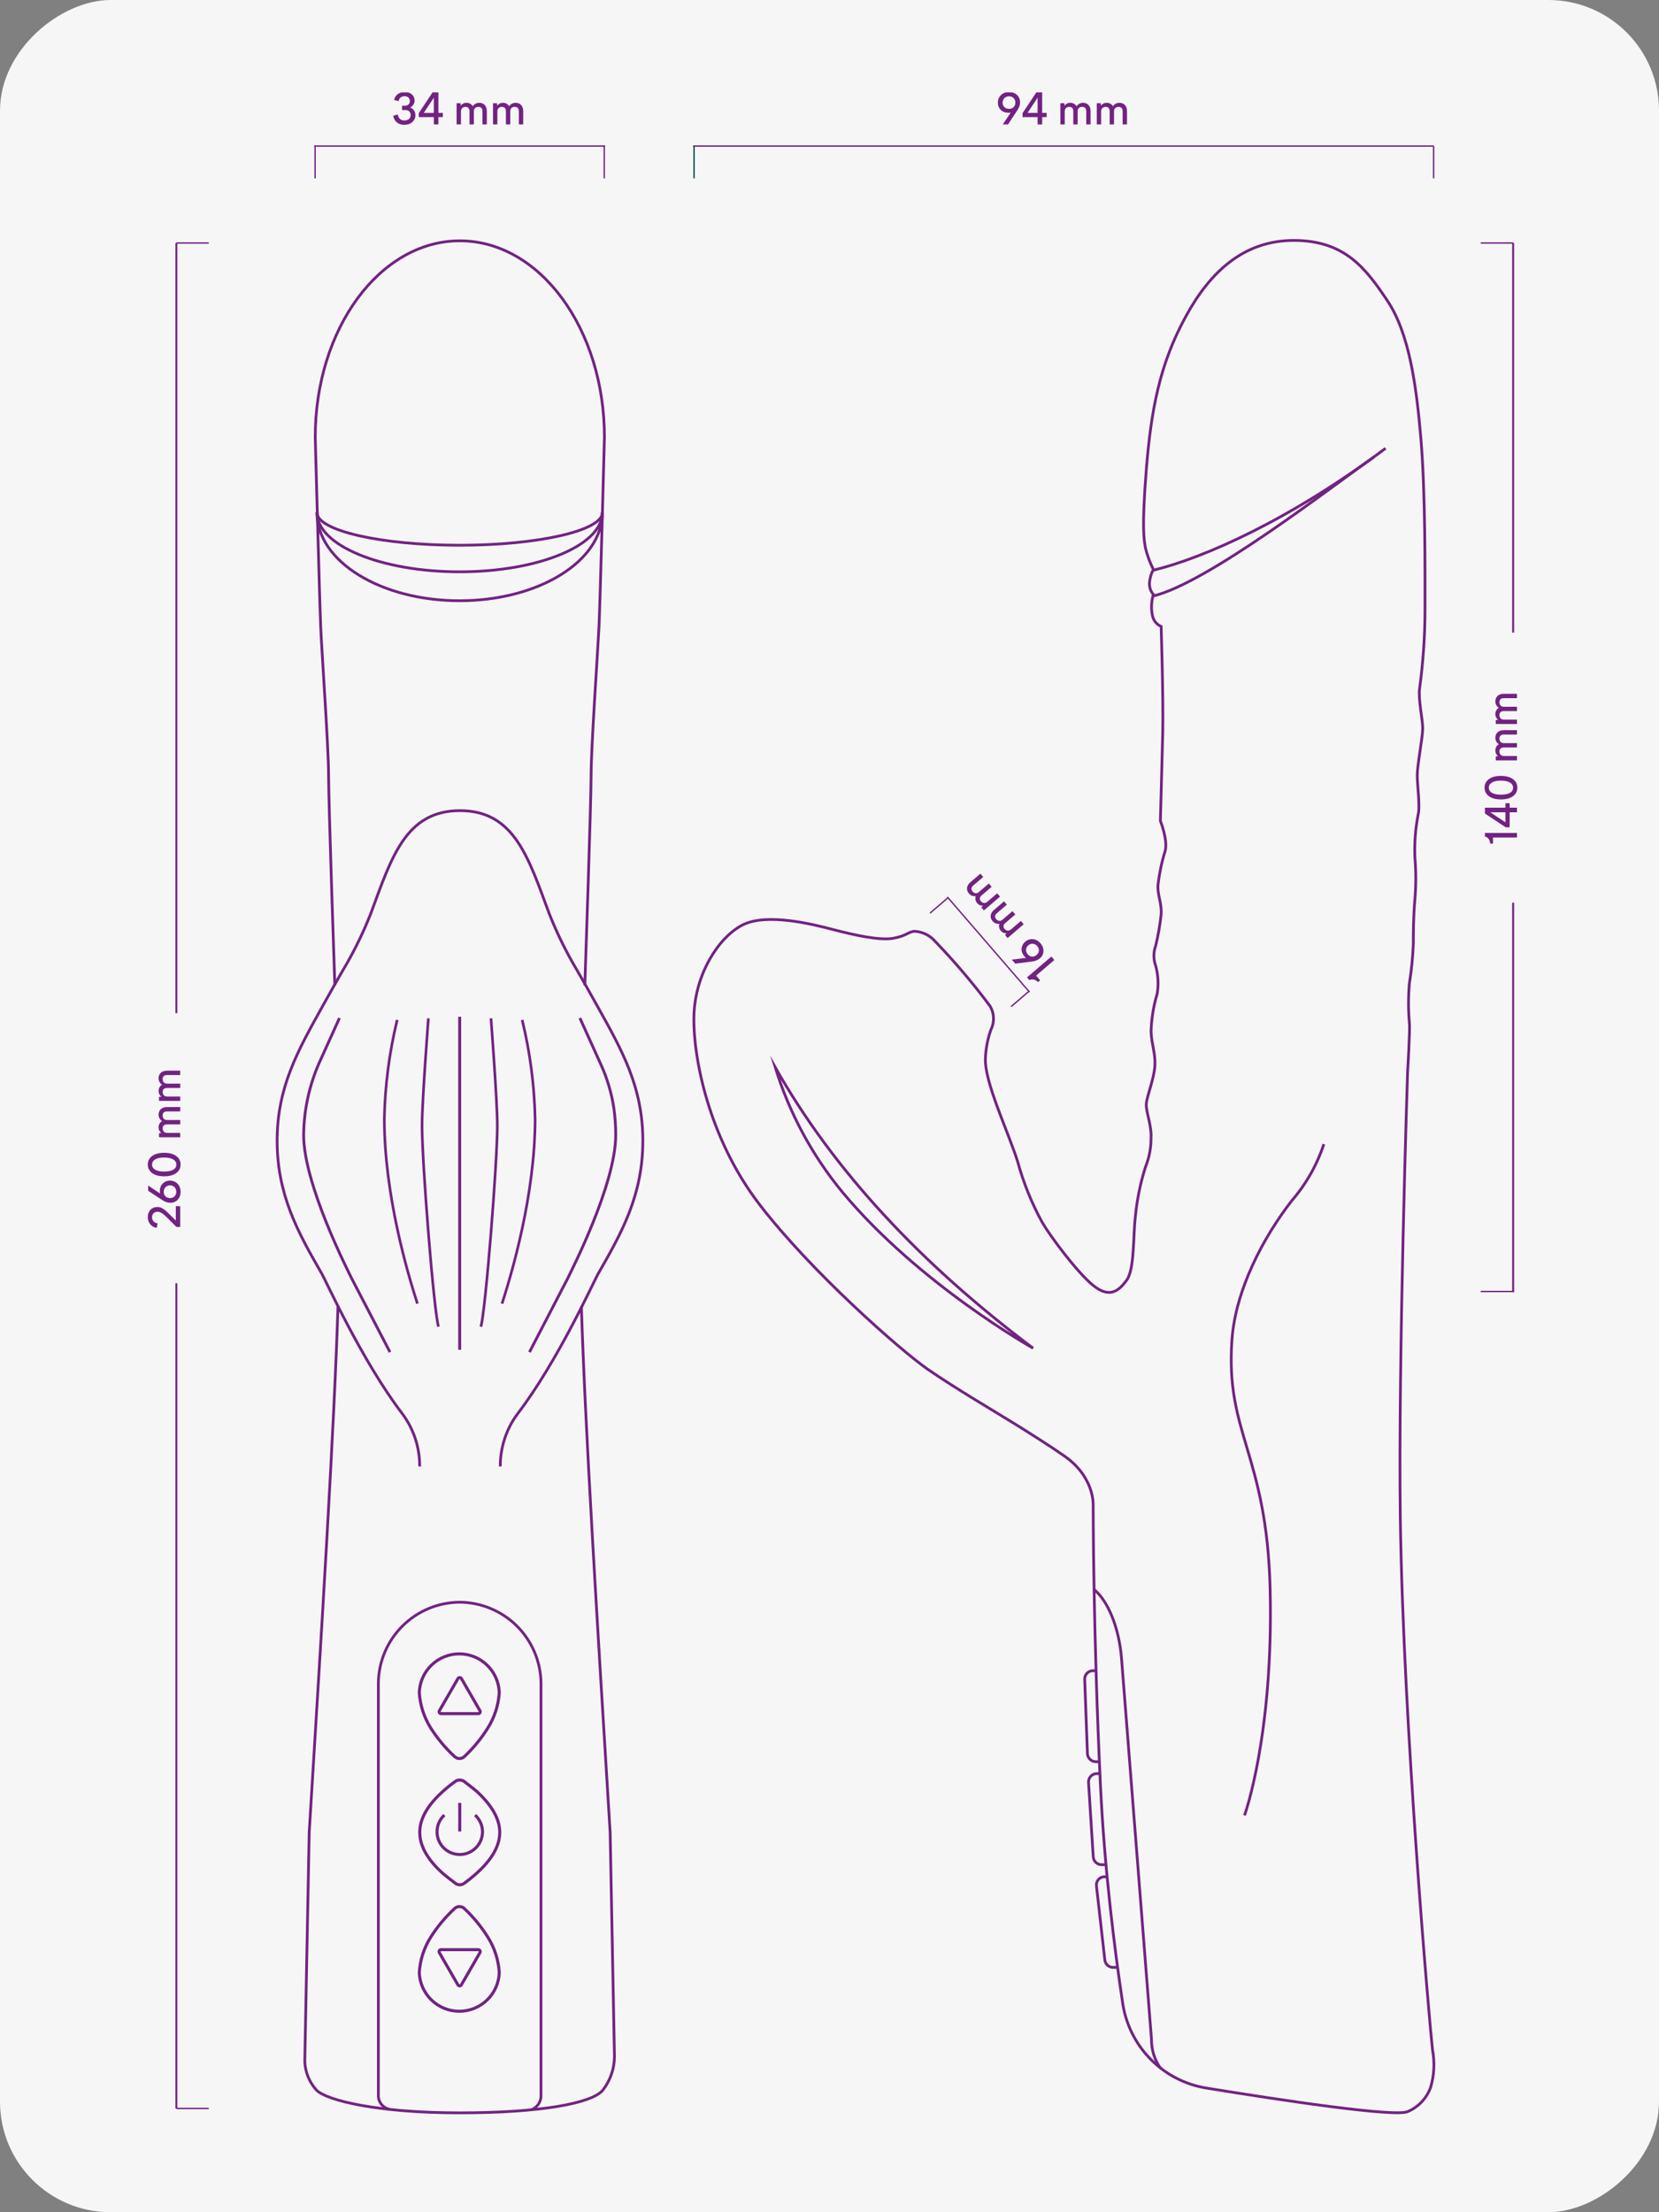 <?xml version="1.0" encoding="UTF-8"?> <svg xmlns="http://www.w3.org/2000/svg" width="300" height="400" viewBox="0 0 300 400" fill="none"><rect x="0" y="0" width="300" height="400" fill="#808080" stroke="none"/> <rect y="400" width="400" height="300" rx="20" transform="rotate(-90 0 400)" fill="#F6F6F6"></rect> <g clip-path="url(#clip0_671_3280)"> <path d="M31.894 43.94H37.75" stroke="#722282" stroke-width="0.25" stroke-miterlimit="10"></path> <path d="M267.767 43.94H273.623" stroke="#722282" stroke-width="0.25" stroke-miterlimit="10"></path> <path d="M267.767 233.522H273.623" stroke="#722282" stroke-width="0.25" stroke-miterlimit="10"></path> <path d="M31.894 381.24H37.75" stroke="#722282" stroke-width="0.25" stroke-miterlimit="10"></path> <path d="M259.245 26.409H125.336" stroke="#722282" stroke-width="0.25" stroke-miterlimit="10"></path> <path d="M259.245 26.409V32.248" stroke="#722282" stroke-width="0.25" stroke-miterlimit="10"></path> <path d="M125.505 26.409V32.248" stroke="#00524C" stroke-width="0.25" stroke-miterlimit="10"></path> <path fill-rule="evenodd" clip-rule="evenodd" d="M31.717 232.02V381.24H32.072V232.02H31.717ZM31.717 183.197H32.072V43.94H31.717V183.197Z" fill="#722282"></path> <path d="M26.724 220.055C26.724 219.787 26.768 219.542 26.855 219.321C26.938 219.094 27.056 218.901 27.211 218.741C27.36 218.582 27.541 218.458 27.752 218.371C27.963 218.283 28.198 218.239 28.455 218.239C28.708 218.239 28.95 218.29 29.181 218.394C29.295 218.445 29.411 218.51 29.529 218.587C29.648 218.659 29.771 218.75 29.9 218.857C30.029 218.965 30.171 219.091 30.325 219.236C30.475 219.38 30.642 219.545 30.828 219.73L31.794 220.68V218.092H32.59V221.846H31.902L30.441 220.395C30.204 220.153 29.995 219.949 29.815 219.784C29.635 219.62 29.47 219.488 29.321 219.39C29.166 219.287 29.024 219.216 28.896 219.173C28.762 219.128 28.623 219.104 28.478 219.104C28.185 219.104 27.948 219.195 27.767 219.375C27.587 219.555 27.497 219.794 27.497 220.093C27.497 220.371 27.582 220.613 27.752 220.819C27.922 221.02 28.172 221.146 28.502 221.197L28.339 222.016C28.076 221.969 27.845 221.89 27.644 221.777C27.443 221.659 27.275 221.515 27.141 221.344C27.002 221.169 26.899 220.973 26.832 220.758C26.76 220.535 26.724 220.301 26.724 220.055ZM30.797 217.481C30.328 217.481 29.864 217.329 29.406 217.026L26.794 215.311V214.362L28.957 215.806C28.937 215.734 28.924 215.661 28.919 215.589C28.909 215.513 28.903 215.435 28.903 215.358C28.903 215.085 28.947 214.835 29.035 214.608C29.122 214.376 29.248 214.179 29.413 214.013C29.573 213.843 29.764 213.713 29.985 213.619C30.207 213.521 30.454 213.473 30.727 213.473C31.016 213.473 31.278 213.524 31.515 213.628C31.752 213.73 31.956 213.871 32.126 214.053C32.296 214.233 32.427 214.448 32.52 214.701C32.613 214.949 32.659 215.216 32.659 215.504C32.659 215.782 32.615 216.043 32.528 216.285C32.435 216.526 32.309 216.737 32.149 216.918C31.984 217.093 31.788 217.232 31.562 217.335C31.33 217.433 31.075 217.481 30.797 217.481ZM30.75 216.632C30.915 216.632 31.067 216.604 31.206 216.547C31.345 216.49 31.466 216.413 31.569 216.315C31.667 216.213 31.745 216.091 31.801 215.952C31.853 215.813 31.878 215.661 31.878 215.497C31.878 215.327 31.85 215.172 31.794 215.034C31.737 214.889 31.66 214.766 31.562 214.662C31.459 214.555 31.338 214.472 31.198 214.416C31.054 214.359 30.897 214.331 30.727 214.331C30.557 214.331 30.405 214.362 30.271 214.423C30.132 214.479 30.014 214.559 29.916 214.662C29.818 214.766 29.743 214.889 29.692 215.034C29.635 215.172 29.607 215.324 29.607 215.488C29.607 215.829 29.712 216.104 29.923 216.315C30.135 216.526 30.41 216.632 30.75 216.632ZM32.659 210.564C32.659 210.99 32.541 211.364 32.303 211.683C32.066 212.002 31.724 212.252 31.276 212.432C30.828 212.607 30.294 212.695 29.676 212.695C29.063 212.695 28.535 212.607 28.092 212.432C27.649 212.252 27.311 212.002 27.08 211.683C26.843 211.364 26.724 210.99 26.724 210.564C26.724 210.136 26.843 209.763 27.08 209.443C27.311 209.124 27.649 208.877 28.092 208.701C28.535 208.527 29.063 208.439 29.676 208.439C30.294 208.439 30.828 208.527 31.276 208.701C31.724 208.877 32.066 209.124 32.303 209.443C32.541 209.763 32.659 210.136 32.659 210.564ZM27.497 210.564C27.497 210.841 27.587 211.075 27.767 211.265C27.942 211.451 28.192 211.593 28.517 211.69C28.841 211.784 29.228 211.829 29.676 211.829C30.135 211.829 30.529 211.784 30.858 211.69C31.188 211.598 31.443 211.459 31.623 211.274C31.799 211.082 31.886 210.846 31.886 210.564C31.886 210.29 31.796 210.061 31.616 209.875C31.436 209.685 31.183 209.54 30.858 209.443C30.529 209.345 30.135 209.297 29.676 209.297C29.228 209.297 28.841 209.345 28.517 209.443C28.192 209.54 27.942 209.685 27.767 209.875C27.587 210.061 27.497 210.29 27.497 210.564ZM28.756 204.906L29.181 204.875C29.022 204.746 28.898 204.597 28.811 204.427C28.723 204.257 28.679 204.064 28.679 203.847C28.679 203.601 28.733 203.38 28.841 203.184C28.945 202.989 29.099 202.831 29.305 202.712C29.109 202.579 28.957 202.415 28.849 202.219C28.736 202.022 28.679 201.794 28.679 201.53C28.679 201.335 28.713 201.155 28.78 200.99C28.841 200.826 28.937 200.684 29.066 200.565C29.189 200.442 29.344 200.347 29.529 200.28C29.71 200.208 29.921 200.171 30.163 200.171H32.59V200.959H30.209C29.947 200.959 29.748 201.024 29.614 201.152C29.48 201.281 29.413 201.461 29.413 201.693C29.413 201.93 29.48 202.125 29.614 202.28C29.743 202.434 29.947 202.512 30.225 202.512H32.59V203.3H30.209C29.947 203.3 29.748 203.364 29.614 203.493C29.48 203.622 29.413 203.802 29.413 204.033C29.413 204.265 29.485 204.458 29.63 204.613C29.769 204.767 29.977 204.845 30.256 204.845H32.59V205.632H28.756V204.906ZM28.756 198.329L29.181 198.298C29.022 198.169 28.898 198.02 28.811 197.85C28.723 197.68 28.679 197.487 28.679 197.27C28.679 197.023 28.733 196.802 28.841 196.607C28.945 196.411 29.099 196.254 29.305 196.135C29.109 196.002 28.957 195.837 28.849 195.642C28.736 195.445 28.679 195.216 28.679 194.953C28.679 194.757 28.713 194.577 28.78 194.413C28.841 194.249 28.937 194.107 29.066 193.988C29.189 193.864 29.344 193.769 29.529 193.703C29.71 193.631 29.921 193.594 30.163 193.594H32.59V194.382H30.209C29.947 194.382 29.748 194.447 29.614 194.574C29.48 194.703 29.413 194.883 29.413 195.116C29.413 195.353 29.48 195.548 29.614 195.703C29.743 195.857 29.947 195.935 30.225 195.935H32.59V196.723H30.209C29.947 196.723 29.748 196.787 29.614 196.916C29.48 197.045 29.413 197.225 29.413 197.456C29.413 197.688 29.485 197.881 29.63 198.035C29.769 198.19 29.977 198.268 30.256 198.268H32.59V199.054H28.756V198.329Z" fill="#722282"></path> <path d="M109.441 26.409H56.808" stroke="#722282" stroke-width="0.25" stroke-miterlimit="10"></path> <path d="M109.271 26.409V32.248" stroke="#722282" stroke-width="0.25" stroke-miterlimit="10"></path> <path d="M56.978 26.409V32.248" stroke="#722282" stroke-width="0.25" stroke-miterlimit="10"></path> <path d="M71.106 20.922L71.94 20.705C71.997 21.061 72.128 21.331 72.334 21.516C72.54 21.697 72.806 21.787 73.13 21.787C73.455 21.787 73.723 21.702 73.934 21.532C74.15 21.362 74.258 21.122 74.258 20.813C74.258 20.52 74.168 20.293 73.988 20.134C73.808 19.974 73.563 19.894 73.254 19.894H72.698V19.122H73.169C73.452 19.122 73.681 19.047 73.857 18.898C74.032 18.743 74.119 18.532 74.119 18.265C74.119 18.002 74.032 17.793 73.857 17.639C73.687 17.479 73.455 17.399 73.161 17.399C72.893 17.399 72.659 17.471 72.458 17.616C72.262 17.76 72.136 17.979 72.079 18.272L71.268 18.087C71.314 17.855 71.394 17.649 71.507 17.469C71.626 17.289 71.77 17.137 71.94 17.013C72.11 16.89 72.301 16.797 72.512 16.735C72.723 16.668 72.95 16.635 73.192 16.635C73.46 16.635 73.702 16.673 73.918 16.751C74.14 16.823 74.328 16.928 74.483 17.067C74.637 17.201 74.756 17.363 74.838 17.554C74.926 17.739 74.969 17.948 74.969 18.18C74.969 18.72 74.704 19.145 74.174 19.454C74.483 19.567 74.717 19.745 74.877 19.987C75.037 20.229 75.116 20.512 75.116 20.837C75.116 21.099 75.065 21.339 74.962 21.555C74.859 21.766 74.717 21.946 74.537 22.096C74.362 22.245 74.153 22.361 73.911 22.443C73.669 22.526 73.409 22.567 73.13 22.567C72.868 22.567 72.623 22.533 72.396 22.466C72.175 22.394 71.974 22.291 71.793 22.157C71.618 22.018 71.471 21.846 71.353 21.64C71.234 21.434 71.152 21.194 71.106 20.922ZM75.73 20.458L78.218 16.704H79.277V20.412H80.088V21.176H79.277V22.497H78.45V21.176H75.73V20.458ZM76.626 20.412H78.45V17.67L76.626 20.412ZM83.296 18.666L83.327 19.091C83.456 18.931 83.605 18.808 83.775 18.72C83.945 18.633 84.138 18.589 84.355 18.589C84.602 18.589 84.824 18.643 85.019 18.751C85.215 18.854 85.372 19.009 85.491 19.215C85.625 19.019 85.79 18.867 85.985 18.759C86.181 18.646 86.41 18.589 86.673 18.589C86.869 18.589 87.049 18.622 87.214 18.689C87.379 18.751 87.52 18.846 87.639 18.975C87.763 19.099 87.858 19.253 87.925 19.439C87.997 19.619 88.033 19.83 88.033 20.072V22.497H87.245V20.118C87.245 19.856 87.18 19.657 87.052 19.523C86.923 19.39 86.743 19.323 86.511 19.323C86.274 19.323 86.078 19.39 85.924 19.523C85.769 19.652 85.692 19.856 85.692 20.134V22.497H84.903V20.118C84.903 19.856 84.839 19.657 84.71 19.523C84.582 19.39 84.401 19.323 84.169 19.323C83.938 19.323 83.744 19.395 83.59 19.539C83.435 19.678 83.358 19.887 83.358 20.165V22.497H82.57V18.666H83.296ZM89.877 18.666L89.908 19.091C90.037 18.931 90.186 18.808 90.356 18.72C90.526 18.633 90.719 18.589 90.936 18.589C91.183 18.589 91.404 18.643 91.6 18.751C91.796 18.854 91.953 19.009 92.071 19.215C92.205 19.019 92.37 18.867 92.566 18.759C92.762 18.646 92.991 18.589 93.254 18.589C93.45 18.589 93.63 18.622 93.795 18.689C93.96 18.751 94.101 18.846 94.22 18.975C94.343 19.099 94.439 19.253 94.506 19.439C94.578 19.619 94.614 19.83 94.614 20.072V22.497H93.826V20.118C93.826 19.856 93.761 19.657 93.632 19.523C93.504 19.39 93.323 19.323 93.091 19.323C92.855 19.323 92.659 19.39 92.504 19.523C92.35 19.652 92.272 19.856 92.272 20.134V22.497H91.484V20.118C91.484 19.856 91.42 19.657 91.291 19.523C91.162 19.39 90.982 19.323 90.75 19.323C90.518 19.323 90.325 19.395 90.17 19.539C90.016 19.678 89.939 19.887 89.939 20.165V22.497H89.15V18.666H89.877Z" fill="#722282"></path> <path d="M184.456 18.496C184.456 18.965 184.305 19.428 184.001 19.887L182.286 22.497H181.334L182.779 20.334C182.708 20.355 182.633 20.371 182.555 20.381C182.484 20.386 182.409 20.389 182.331 20.389C182.059 20.389 181.806 20.345 181.574 20.257C181.347 20.17 181.15 20.046 180.98 19.887C180.814 19.722 180.683 19.529 180.585 19.307C180.492 19.086 180.447 18.839 180.447 18.566C180.447 18.277 180.498 18.015 180.601 17.778C180.703 17.541 180.845 17.338 181.025 17.168C181.205 16.998 181.419 16.866 181.667 16.774C181.92 16.681 182.189 16.635 182.478 16.635C182.756 16.635 183.017 16.681 183.258 16.774C183.501 16.861 183.709 16.988 183.885 17.152C184.065 17.312 184.204 17.508 184.302 17.739C184.405 17.966 184.456 18.218 184.456 18.496ZM183.607 18.543C183.607 18.378 183.579 18.226 183.522 18.087C183.465 17.948 183.384 17.829 183.282 17.732C183.185 17.629 183.065 17.551 182.926 17.5C182.788 17.443 182.636 17.415 182.47 17.415C182.301 17.415 182.144 17.443 181.999 17.5C181.86 17.556 181.737 17.636 181.628 17.739C181.526 17.837 181.445 17.958 181.388 18.102C181.331 18.241 181.304 18.396 181.304 18.566C181.304 18.736 181.331 18.89 181.388 19.029C181.45 19.163 181.533 19.279 181.636 19.377C181.74 19.475 181.86 19.552 181.999 19.608C182.144 19.66 182.298 19.686 182.463 19.686C182.803 19.686 183.078 19.58 183.289 19.369C183.501 19.158 183.607 18.882 183.607 18.543ZM184.912 20.458L187.4 16.704H188.458V20.412H189.269V21.176H188.458V22.497H187.631V21.176H184.912V20.458ZM185.808 20.412H187.631V17.67L185.808 20.412ZM192.478 18.666L192.507 19.091C192.636 18.931 192.787 18.808 192.957 18.72C193.126 18.633 193.32 18.589 193.535 18.589C193.784 18.589 194.005 18.643 194.2 18.751C194.396 18.854 194.553 19.009 194.671 19.215C194.806 19.019 194.97 18.867 195.166 18.759C195.362 18.646 195.591 18.589 195.854 18.589C196.049 18.589 196.231 18.622 196.395 18.689C196.56 18.751 196.702 18.846 196.821 18.975C196.944 19.099 197.039 19.253 197.106 19.439C197.178 19.619 197.214 19.83 197.214 20.072V22.497H196.427V20.118C196.427 19.856 196.361 19.657 196.232 19.523C196.105 19.39 195.923 19.323 195.692 19.323C195.455 19.323 195.26 19.39 195.105 19.523C194.951 19.652 194.873 19.856 194.873 20.134V22.497H194.084V20.118C194.084 19.856 194.02 19.657 193.891 19.523C193.762 19.39 193.582 19.323 193.35 19.323C193.119 19.323 192.926 19.395 192.771 19.539C192.617 19.678 192.539 19.887 192.539 20.165V22.497H191.75V18.666H192.478ZM199.058 18.666L199.088 19.091C199.217 18.931 199.367 18.808 199.538 18.72C199.706 18.633 199.9 18.589 200.116 18.589C200.364 18.589 200.585 18.643 200.781 18.751C200.977 18.854 201.134 19.009 201.252 19.215C201.386 19.019 201.551 18.867 201.747 18.759C201.942 18.646 202.172 18.589 202.434 18.589C202.63 18.589 202.812 18.622 202.976 18.689C203.14 18.751 203.282 18.846 203.401 18.975C203.525 19.099 203.62 19.253 203.686 19.439C203.759 19.619 203.796 19.83 203.796 20.072V22.497H203.007V20.118C203.007 19.856 202.942 19.657 202.813 19.523C202.685 19.39 202.504 19.323 202.273 19.323C202.036 19.323 201.84 19.39 201.686 19.523C201.531 19.652 201.453 19.856 201.453 20.134V22.497H200.665V20.118C200.665 19.856 200.601 19.657 200.472 19.523C200.343 19.39 200.163 19.323 199.932 19.323C199.699 19.323 199.506 19.395 199.352 19.539C199.197 19.678 199.119 19.887 199.119 20.165V22.497H198.331V18.666H199.058Z" fill="#722282"></path> <path fill-rule="evenodd" clip-rule="evenodd" d="M273.446 163.214V233.664H273.8V163.214H273.446ZM273.446 114.391H273.8V43.94H273.446V114.391Z" fill="#722282"></path> <path d="M269.982 152.544H269.48C269.46 152.199 269.361 151.913 269.186 151.687C269.01 151.46 268.789 151.316 268.521 151.254V150.605H274.318V151.432H269.982V152.544ZM272.277 149.588L268.521 147.101V146.043H272.23V145.232H272.996V146.043H274.318V146.87H272.996V149.588H272.277ZM272.23 148.692V146.87H269.488L272.23 148.692ZM274.387 142.418C274.387 142.845 274.268 143.219 274.031 143.538C273.794 143.857 273.451 144.107 273.003 144.287C272.555 144.462 272.022 144.55 271.404 144.55C270.791 144.55 270.262 144.462 269.82 144.287C269.376 144.107 269.039 143.857 268.808 143.538C268.571 143.219 268.452 142.845 268.452 142.418C268.452 141.991 268.571 141.617 268.808 141.298C269.039 140.979 269.376 140.732 269.82 140.557C270.262 140.381 270.791 140.294 271.404 140.294C272.022 140.294 272.555 140.381 273.003 140.557C273.451 140.732 273.794 140.979 274.031 141.298C274.268 141.617 274.387 141.991 274.387 142.418ZM269.224 142.418C269.224 142.696 269.315 142.93 269.495 143.121C269.67 143.306 269.921 143.448 270.245 143.546C270.57 143.638 270.956 143.685 271.404 143.685C271.862 143.685 272.256 143.638 272.586 143.546C272.915 143.453 273.17 143.314 273.352 143.129C273.526 142.938 273.614 142.701 273.614 142.418C273.614 142.145 273.523 141.916 273.343 141.731C273.163 141.54 272.911 141.396 272.586 141.298C272.256 141.2 271.862 141.151 271.404 141.151C270.956 141.151 270.57 141.2 270.245 141.298C269.921 141.396 269.67 141.54 269.495 141.731C269.315 141.916 269.224 142.145 269.224 142.418ZM270.485 136.761L270.909 136.73C270.75 136.602 270.625 136.452 270.539 136.282C270.451 136.112 270.407 135.919 270.407 135.703C270.407 135.456 270.461 135.234 270.57 135.039C270.672 134.843 270.827 134.686 271.034 134.568C270.837 134.434 270.685 134.269 270.577 134.073C270.464 133.878 270.407 133.649 270.407 133.386C270.407 133.19 270.441 133.01 270.508 132.845C270.57 132.68 270.665 132.539 270.794 132.42C270.917 132.297 271.072 132.202 271.258 132.135C271.438 132.063 271.649 132.027 271.89 132.027H274.318V132.814H271.937C271.675 132.814 271.476 132.879 271.343 133.007C271.208 133.136 271.141 133.316 271.141 133.548C271.141 133.785 271.208 133.981 271.343 134.135C271.47 134.29 271.675 134.367 271.952 134.367H274.318V135.155H271.937C271.675 135.155 271.476 135.219 271.343 135.348C271.208 135.477 271.141 135.657 271.141 135.889C271.141 136.12 271.214 136.313 271.357 136.468C271.497 136.622 271.706 136.699 271.984 136.699H274.318V137.487H270.485V136.761ZM270.485 130.184L270.909 130.153C270.75 130.024 270.625 129.875 270.539 129.705C270.451 129.535 270.407 129.342 270.407 129.126C270.407 128.879 270.461 128.657 270.57 128.462C270.672 128.266 270.827 128.109 271.034 127.99C270.837 127.856 270.685 127.692 270.577 127.496C270.464 127.3 270.407 127.071 270.407 126.809C270.407 126.613 270.441 126.433 270.508 126.268C270.57 126.103 270.665 125.962 270.794 125.843C270.917 125.719 271.072 125.624 271.258 125.557C271.438 125.485 271.649 125.449 271.89 125.449H274.318V126.237H271.937C271.675 126.237 271.476 126.301 271.343 126.43C271.208 126.559 271.141 126.739 271.141 126.971C271.141 127.208 271.208 127.403 271.343 127.558C271.47 127.712 271.675 127.789 271.952 127.789H274.318V128.577H271.937C271.675 128.577 271.476 128.642 271.343 128.771C271.208 128.899 271.141 129.079 271.141 129.311C271.141 129.543 271.214 129.736 271.357 129.89C271.497 130.045 271.706 130.122 271.984 130.122H274.318V130.91H270.485V130.184Z" fill="#722282"></path> <path d="M197.679 272.156C197.679 272.156 197.679 295.314 198.997 322.78C199.72 337.93 201.535 352.357 203.024 362.25C203.6 366.077 205.379 369.623 208.105 372.376C210.828 375.126 214.358 376.941 218.182 377.556C232.035 379.809 252.311 382.842 254.566 381.807C255.513 381.401 256.368 380.805 257.077 380.057C257.787 379.309 258.336 378.424 258.692 377.456C259.351 375.26 259.473 372.935 259.047 370.682C258.607 366.955 253.758 312.236 253.219 274.424C252.822 245.81 254.537 193.869 254.537 193.869C254.537 193.869 255.005 186.102 254.864 184.969C254.649 182.578 254.649 180.174 254.864 177.783C255.241 175.438 255.478 173.071 255.573 170.697C255.573 168.713 255.573 165.893 255.856 162.647C256.073 160.11 256.073 157.56 255.856 155.023C255.753 152.468 255.943 149.909 256.423 147.398C256.849 145.853 256.282 142.041 256.282 140.198C256.282 138.356 257.274 133.282 257.274 131.695C257.274 130.108 256.423 126.324 256.707 124.496C257.351 119.77 257.678 115.007 257.685 110.238C257.685 103.733 257.77 89.065 256.948 79.371C256.126 69.677 254.835 60.281 250.893 54.385C246.952 48.49 243.166 43.473 233.963 43.473C224.761 43.473 218.706 49.368 214.453 57.177C209.646 65.921 208.143 74.311 207.292 84.898C206.441 95.485 206.867 97.653 207.15 99.156C207.479 100.475 207.956 101.754 208.568 102.968C208.15 103.752 207.907 104.618 207.859 105.505C207.842 106.231 208.095 106.938 208.568 107.489C208.183 108.773 208.133 110.135 208.426 111.443C208.527 111.845 208.72 112.219 208.988 112.536C209.256 112.853 209.592 113.104 209.972 113.271C209.972 113.271 210.397 126.395 210.256 132.602C210.114 138.81 209.83 148.418 209.83 148.418C209.83 148.418 211.248 151.947 210.681 153.917C210.067 155.9 209.64 157.935 209.405 159.997C209.263 161.825 210.114 163.242 209.972 165.354C209.764 167.263 209.432 169.157 208.979 171.023C208.614 172.024 208.564 173.112 208.838 174.141C209.412 175.915 209.558 177.799 209.263 179.64C208.592 181.887 208.217 184.212 208.143 186.556C208.285 189.093 208.979 190.51 208.838 192.763C208.696 195.017 207.42 198.135 207.292 199.538C207.164 200.941 208.285 203.492 208.143 205.759C208.156 207.546 207.818 209.318 207.15 210.975C206.216 213.91 205.598 216.937 205.307 220.002C204.896 223.39 205.179 229.469 203.761 231.439C202.344 233.409 200.656 234.827 197.693 232.431C194.729 230.036 189.866 223.418 188.505 221.094C186.566 217.566 185.053 213.823 183.995 209.94C182.294 204.583 177.969 195.555 178.196 191.318C178.267 189.567 178.602 187.838 179.189 186.187C179.522 185.523 179.684 184.786 179.659 184.043C179.634 183.3 179.424 182.576 179.047 181.936C175.99 177.829 172.675 173.918 169.121 170.229C168.646 169.677 168.064 169.227 167.407 168.91C166.751 168.592 166.036 168.415 165.307 168.387C164.173 168.529 163.889 169.237 161.493 169.662C159.097 170.088 154.573 169.096 150.759 168.104C146.945 167.111 138.622 165 134.24 167.267C129.859 169.535 125.733 176.182 125.492 183.509C125.251 190.836 128.03 205.66 137.346 217.792C146.661 229.923 162.798 244.124 167.661 247.511C172.524 250.898 180.663 255.688 183.627 257.531C186.59 259.373 190.121 261.626 192.375 263.199C197.99 267.069 197.679 272.156 197.679 272.156Z" stroke="#722282" stroke-width="0.5" stroke-miterlimit="10"></path> <path d="M186.817 243.769C186.817 243.769 166.3 232.318 152.319 215.538C146.841 208.88 142.718 201.215 140.182 192.976C150.717 211.598 166.413 228.463 186.817 243.769Z" stroke="#722282" stroke-width="0.5" stroke-miterlimit="10"></path> <path d="M197.806 287.363C200.344 289.447 202.358 294.223 202.811 299.906L208.228 368.769C208.208 370.631 208.778 372.452 209.859 373.97" stroke="#722282" stroke-width="0.5" stroke-miterlimit="10"></path> <path d="M250.553 81.058C233.325 93.983 217.686 100.899 208.526 103.11" stroke="#722282" stroke-width="0.5" stroke-miterlimit="10"></path> <path d="M248.483 82.616C240.798 87.973 218.352 105.448 208.497 107.772" stroke="#722282" stroke-width="0.5" stroke-miterlimit="10"></path> <path d="M198.855 318.542H198.217C197.823 318.555 197.439 318.413 197.145 318.149C196.853 317.886 196.673 317.519 196.643 317.125L196.147 303.661C196.129 303.266 196.266 302.877 196.531 302.583C196.798 302.288 197.169 302.111 197.565 302.088H198.203" stroke="#722282" stroke-width="0.5" stroke-miterlimit="10"></path> <path d="M199.919 337.164H199.295C198.894 337.187 198.501 337.051 198.2 336.786C197.901 336.521 197.718 336.147 197.693 335.747L196.842 322.298C196.828 322.099 196.855 321.9 196.919 321.712C196.982 321.524 197.083 321.35 197.215 321.201C197.347 321.052 197.507 320.93 197.687 320.844C197.866 320.757 198.06 320.708 198.26 320.696H198.898" stroke="#722282" stroke-width="0.5" stroke-miterlimit="10"></path> <path d="M202.103 355.73H201.464C201.067 355.774 200.67 355.66 200.357 355.414C200.044 355.167 199.841 354.807 199.791 354.412L198.274 341.019C198.249 340.822 198.263 340.622 198.315 340.431C198.368 340.24 198.458 340.061 198.58 339.905C198.704 339.749 198.857 339.62 199.03 339.524C199.204 339.427 199.396 339.368 199.593 339.347H200.231" stroke="#722282" stroke-width="0.5" stroke-miterlimit="10"></path> <path d="M105.754 178.166C105.754 178.166 106.889 145.144 106.889 140.17C106.889 135.195 108.08 118.061 108.307 113.483C108.533 108.906 109.299 79.044 109.299 79.044C109.299 59.43 97.601 43.543 83.153 43.543C68.704 43.543 57.006 59.43 57.006 79.044C57.006 79.044 57.8 108.906 57.998 113.483C58.197 118.061 59.416 135.181 59.416 140.17C59.416 145.158 60.551 178.166 60.551 178.166" stroke="#722282" stroke-width="0.5" stroke-miterlimit="10"></path> <path d="M105.13 236.173C105.811 258.126 108.037 293.939 110.334 331.325L111.114 371.901C111.089 374.089 110.346 376.21 109.001 377.938C107.044 380.305 97.8 382.034 83.082 382.034C68.363 382.034 59.133 379.809 57.247 377.938C56.299 376.901 55.635 375.637 55.318 374.267C55.174 373.664 55.107 373.044 55.12 372.425L55.914 331.325C58.211 293.939 60.437 258.126 61.118 236.173" stroke="#722282" stroke-width="0.5" stroke-miterlimit="10"></path> <path d="M80.359 328.193C79.939 328.576 79.604 329.042 79.374 329.562C79.145 330.083 79.026 330.644 79.027 331.212C79.027 332.302 79.46 333.348 80.231 334.119C81.002 334.888 82.048 335.322 83.139 335.322C84.229 335.322 85.275 334.888 86.046 334.119C86.817 333.348 87.251 332.302 87.251 331.212C87.248 330.644 87.129 330.083 86.899 329.564C86.67 329.044 86.336 328.577 85.918 328.193" stroke="#722282" stroke-width="0.55" stroke-miterlimit="10"></path> <path d="M83.138 331.156V325.997" stroke="#722282" stroke-width="0.55" stroke-miterlimit="10"></path> <path d="M86.357 324.041C85.903 323.63 84.712 322.709 83.918 322.099C83.684 321.94 83.407 321.855 83.124 321.855C82.841 321.855 82.565 321.94 82.33 322.099C81.905 322.411 81.494 322.723 81.111 323.035C77.495 325.968 75.893 328.703 75.907 331.325C75.907 333.635 77.141 336.045 79.92 338.596C80.373 339.007 81.55 339.928 82.359 340.537C82.586 340.706 82.862 340.798 83.145 340.798C83.429 340.798 83.705 340.706 83.932 340.537C84.358 340.226 84.769 339.914 85.152 339.602C88.768 336.668 90.37 333.933 90.37 331.311C90.37 329.044 89.122 326.634 86.357 324.041Z" stroke="#722282" stroke-width="0.55" stroke-miterlimit="10"></path> <path d="M83.152 317.961C83.453 317.948 83.74 317.828 83.96 317.621C85.596 316.089 87.026 314.35 88.214 312.448C89.426 310.523 90.137 308.327 90.284 306.056C90.225 304.178 89.438 302.396 88.088 301.086C86.739 299.778 84.933 299.044 83.052 299.041C81.172 299.044 79.366 299.778 78.017 301.086C76.667 302.396 75.88 304.178 75.821 306.056C75.968 308.327 76.679 310.523 77.891 312.448C79.101 314.354 80.555 316.093 82.216 317.621C82.436 317.828 82.723 317.948 83.024 317.961H83.152Z" stroke="#722282" stroke-width="0.55" stroke-miterlimit="10"></path> <path d="M82.813 303.505L79.452 309.33C79.423 309.384 79.408 309.445 79.409 309.506C79.41 309.568 79.427 309.628 79.459 309.682C79.49 309.734 79.535 309.778 79.588 309.808C79.642 309.839 79.703 309.855 79.764 309.855H86.485C86.547 309.855 86.607 309.839 86.661 309.808C86.715 309.778 86.759 309.734 86.791 309.682C86.822 309.628 86.839 309.568 86.841 309.506C86.842 309.445 86.827 309.384 86.797 309.33L83.437 303.505C83.403 303.453 83.357 303.409 83.303 303.379C83.248 303.35 83.187 303.334 83.125 303.334C83.062 303.334 83.001 303.35 82.947 303.379C82.892 303.409 82.846 303.453 82.813 303.505Z" stroke="#722282" stroke-width="0.55" stroke-miterlimit="10"></path> <path d="M70.533 381.396C69.942 381.304 69.403 381.003 69.015 380.548C68.627 380.092 68.416 379.514 68.42 378.916V304.199C68.497 300.345 70.078 296.671 72.824 293.963C75.57 291.256 79.266 289.727 83.124 289.701C86.982 289.727 90.677 291.256 93.424 293.963C96.17 296.671 97.75 300.345 97.828 304.199V379.029C97.814 379.565 97.639 380.084 97.325 380.519C97.011 380.954 96.574 381.284 96.07 381.467" stroke="#722282" stroke-width="0.5" stroke-miterlimit="10"></path> <path d="M83.436 358.877L86.796 353.052C86.826 352.998 86.841 352.937 86.84 352.875C86.838 352.814 86.821 352.754 86.79 352.7C86.758 352.648 86.713 352.604 86.66 352.573C86.606 352.543 86.546 352.527 86.484 352.527H79.749C79.687 352.527 79.627 352.543 79.573 352.573C79.519 352.604 79.475 352.648 79.443 352.7C79.412 352.754 79.395 352.814 79.394 352.875C79.392 352.937 79.407 352.998 79.437 353.052L82.797 358.877C82.827 358.936 82.872 358.987 82.928 359.023C82.985 359.058 83.05 359.076 83.117 359.076C83.183 359.076 83.248 359.058 83.305 359.023C83.361 358.987 83.407 358.936 83.436 358.877Z" stroke="#722282" stroke-width="0.55" stroke-miterlimit="10"></path> <path d="M83.152 344.746C83.302 344.746 83.451 344.777 83.59 344.835C83.729 344.893 83.855 344.979 83.96 345.086C85.596 346.62 87.026 348.359 88.214 350.259C89.428 352.184 90.14 354.38 90.284 356.651C90.225 358.53 89.438 360.312 88.088 361.621C86.739 362.931 84.933 363.663 83.052 363.666C81.172 363.663 79.366 362.931 78.017 361.621C76.667 360.312 75.88 358.53 75.821 356.651C75.965 354.38 76.677 352.184 77.891 350.259C79.101 348.354 80.555 346.615 82.216 345.086C82.321 344.979 82.447 344.893 82.586 344.835C82.725 344.777 82.874 344.746 83.024 344.746H83.152Z" stroke="#722282" stroke-width="0.55" stroke-miterlimit="10"></path> <path d="M75.892 265.155C75.912 261.707 74.801 258.347 72.73 255.589C65.499 246.136 58.891 231.496 58.211 230.334C53.829 222.766 50.114 215.992 50.114 206.241C50.114 196.491 53.957 189.844 58.211 182.148C59.302 180.178 61.047 177.075 62.791 174.099C64.413 171.234 65.835 168.261 67.044 165.198C70.802 155.023 73.354 146.576 83.18 146.576C93.007 146.576 95.559 155.08 99.316 165.198C100.526 168.261 101.947 171.234 103.57 174.099C105.314 177.075 107.058 180.178 108.15 182.148C112.404 189.801 116.246 196.505 116.246 206.241C116.246 215.978 112.546 222.724 108.15 230.334C107.469 231.51 100.862 246.136 93.63 255.589C91.559 258.347 90.449 261.707 90.468 265.155" stroke="#722282" stroke-width="0.5" stroke-miterlimit="10"></path> <path d="M61.387 184.075L57.983 191.601C56.014 195.845 54.965 200.457 54.907 205.135V205.249C54.907 214.22 63.06 230.022 63.584 231.141L70.518 244.477" stroke="#722282" stroke-width="0.51" stroke-miterlimit="10"></path> <path d="M71.823 184.416C70.399 190.271 69.619 196.263 69.497 202.287C69.497 216.134 73.751 230.334 75.481 235.72" stroke="#722282" stroke-width="0.48" stroke-miterlimit="10"></path> <path d="M77.467 184.132C77.467 184.132 76.318 199.069 76.318 203.477C76.318 210.393 78.459 237.193 79.296 239.886" stroke="#722282" stroke-width="0.48" stroke-miterlimit="10"></path> <path d="M83.124 183.849V244.038" stroke="#722282" stroke-width="0.48" stroke-miterlimit="10"></path> <path d="M104.861 184.075L108.605 192.352C109.776 194.896 110.583 197.591 111.001 200.359C111.234 201.979 111.347 203.613 111.341 205.249C111.341 214.22 103.188 230.022 102.664 231.141L95.744 244.477" stroke="#722282" stroke-width="0.51" stroke-miterlimit="10"></path> <path d="M94.425 184.416C95.854 190.271 96.639 196.263 96.765 202.287C96.765 216.134 92.511 230.334 90.781 235.72" stroke="#722282" stroke-width="0.48" stroke-miterlimit="10"></path> <path d="M88.782 184.132C88.782 184.132 89.93 199.069 89.93 203.477C89.93 210.393 87.789 237.193 86.953 239.886" stroke="#722282" stroke-width="0.48" stroke-miterlimit="10"></path> <path d="M83.124 183.849V244.038" stroke="#722282" stroke-width="0.48" stroke-miterlimit="10"></path> <path d="M239.394 206.879C238.153 210.626 236.188 214.093 233.609 217.083C228.391 223.786 223.4 233.296 222.776 242.267C221.557 259.274 229.1 262.874 229.681 287.377C230.305 313.837 225.045 328.25 225.045 328.25" stroke="#722282" stroke-width="0.5" stroke-miterlimit="10"></path> <path d="M186.165 179.384L171.319 162.193" stroke="#722282" stroke-width="0.25" stroke-miterlimit="10"></path> <path d="M186.137 179.172L182.847 182.006" stroke="#722282" stroke-width="0.25" stroke-miterlimit="10"></path> <path d="M171.461 162.293L168.172 165.113" stroke="#722282" stroke-width="0.25" stroke-miterlimit="10"></path> <path d="M188.088 177.249L187.706 177.575C187.467 177.327 187.206 177.173 186.925 177.115C186.644 177.056 186.383 177.09 186.14 177.218L185.717 176.725L190.12 172.958L190.658 173.586L187.365 176.403L188.088 177.249ZM188.041 173.285C187.685 173.59 187.234 173.777 186.688 173.844L183.587 174.239L182.969 173.516L185.553 173.207C185.49 173.166 185.433 173.119 185.384 173.068C185.326 173.016 185.27 172.961 185.221 172.903C185.043 172.696 184.914 172.477 184.834 172.248C184.749 172.015 184.716 171.783 184.734 171.551C184.744 171.317 184.804 171.094 184.912 170.879C185.017 170.661 185.173 170.464 185.38 170.285C185.599 170.098 185.832 169.966 186.08 169.891C186.327 169.814 186.573 169.79 186.82 169.817C187.065 169.843 187.306 169.922 187.54 170.054C187.773 170.181 187.981 170.354 188.17 170.573C188.35 170.784 188.486 171.011 188.577 171.252C188.663 171.495 188.706 171.738 188.702 171.979C188.69 172.218 188.632 172.452 188.527 172.677C188.414 172.903 188.252 173.105 188.041 173.285ZM187.453 172.67C187.579 172.564 187.675 172.443 187.745 172.31C187.813 172.176 187.855 172.039 187.869 171.898C187.876 171.756 187.857 171.613 187.81 171.471C187.757 171.332 187.678 171.2 187.572 171.074C187.461 170.945 187.339 170.846 187.206 170.778C187.068 170.704 186.929 170.662 186.788 170.646C186.64 170.632 186.494 170.648 186.351 170.695C186.205 170.746 186.067 170.826 185.938 170.937C185.809 171.047 185.713 171.169 185.652 171.304C185.582 171.437 185.545 171.575 185.537 171.716C185.53 171.858 185.554 172.001 185.608 172.144C185.656 172.286 185.733 172.421 185.84 172.545C186.062 172.803 186.321 172.944 186.619 172.968C186.917 172.99 187.194 172.891 187.453 172.67ZM181.735 169.058L182.037 168.759C181.833 168.764 181.642 168.732 181.465 168.659C181.287 168.587 181.129 168.468 180.988 168.304C180.827 168.117 180.724 167.913 180.679 167.694C180.629 167.479 180.645 167.259 180.724 167.035C180.489 167.061 180.266 167.034 180.057 166.956C179.844 166.881 179.651 166.743 179.481 166.543C179.353 166.395 179.261 166.236 179.204 166.067C179.145 165.903 179.125 165.733 179.146 165.559C179.159 165.384 179.214 165.213 179.312 165.041C179.403 164.868 179.539 164.704 179.723 164.547L181.567 162.969L182.079 163.569L180.271 165.115C180.071 165.286 179.963 165.464 179.945 165.648C179.926 165.833 179.993 166.013 180.143 166.189C180.298 166.369 180.476 166.475 180.678 166.505C180.876 166.539 181.082 166.466 181.293 166.284L183.09 164.748L183.601 165.346L181.794 166.894C181.594 167.064 181.484 167.242 181.467 167.426C181.449 167.611 181.516 167.792 181.666 167.968C181.816 168.144 181.998 168.244 182.208 168.267C182.413 168.294 182.623 168.217 182.834 168.037L184.607 166.519L185.119 167.119L182.208 169.609L181.735 169.058ZM177.456 164.06L177.758 163.761C177.554 163.767 177.363 163.735 177.185 163.662C177.008 163.59 176.849 163.471 176.709 163.307C176.549 163.119 176.445 162.915 176.4 162.697C176.352 162.482 176.366 162.262 176.445 162.038C176.21 162.064 175.987 162.037 175.777 161.959C175.565 161.884 175.372 161.746 175.202 161.546C175.074 161.398 174.982 161.239 174.927 161.07C174.866 160.906 174.846 160.736 174.867 160.563C174.88 160.388 174.936 160.216 175.033 160.044C175.124 159.871 175.26 159.707 175.444 159.549L177.287 157.973L177.801 158.571L175.991 160.118C175.793 160.289 175.684 160.466 175.665 160.652C175.647 160.836 175.714 161.016 175.865 161.193C176.018 161.373 176.197 161.478 176.4 161.508C176.597 161.542 176.802 161.468 177.014 161.287L178.81 159.751L179.322 160.349L177.514 161.896C177.314 162.066 177.207 162.245 177.188 162.429C177.17 162.615 177.236 162.795 177.387 162.971C177.538 163.146 177.718 163.247 177.928 163.27C178.135 163.297 178.344 163.22 178.555 163.04L180.327 161.522L180.841 162.122L177.928 164.612L177.456 164.06Z" fill="#722282"></path> <path d="M108.93 92.679C108.93 98.603 97.374 103.393 83.124 103.393C68.874 103.393 57.317 98.603 57.317 92.679" stroke="#722282" stroke-width="0.5" stroke-miterlimit="10"></path> <path d="M108.93 92.679C108.93 101.48 97.374 108.623 83.124 108.623C68.874 108.623 57.317 101.536 57.317 92.679" stroke="#722282" stroke-width="0.5" stroke-miterlimit="10"></path> <path d="M108.93 92.679C108.93 95.938 97.374 98.588 83.124 98.588C68.874 98.588 57.317 95.938 57.317 92.679" stroke="#722282" stroke-width="0.5" stroke-miterlimit="10"></path> </g> <defs> <clipPath id="clip0_671_3280"> <rect width="248.17" height="366.731" fill="white" transform="translate(26.166 16.706)"></rect> </clipPath> </defs> </svg> 